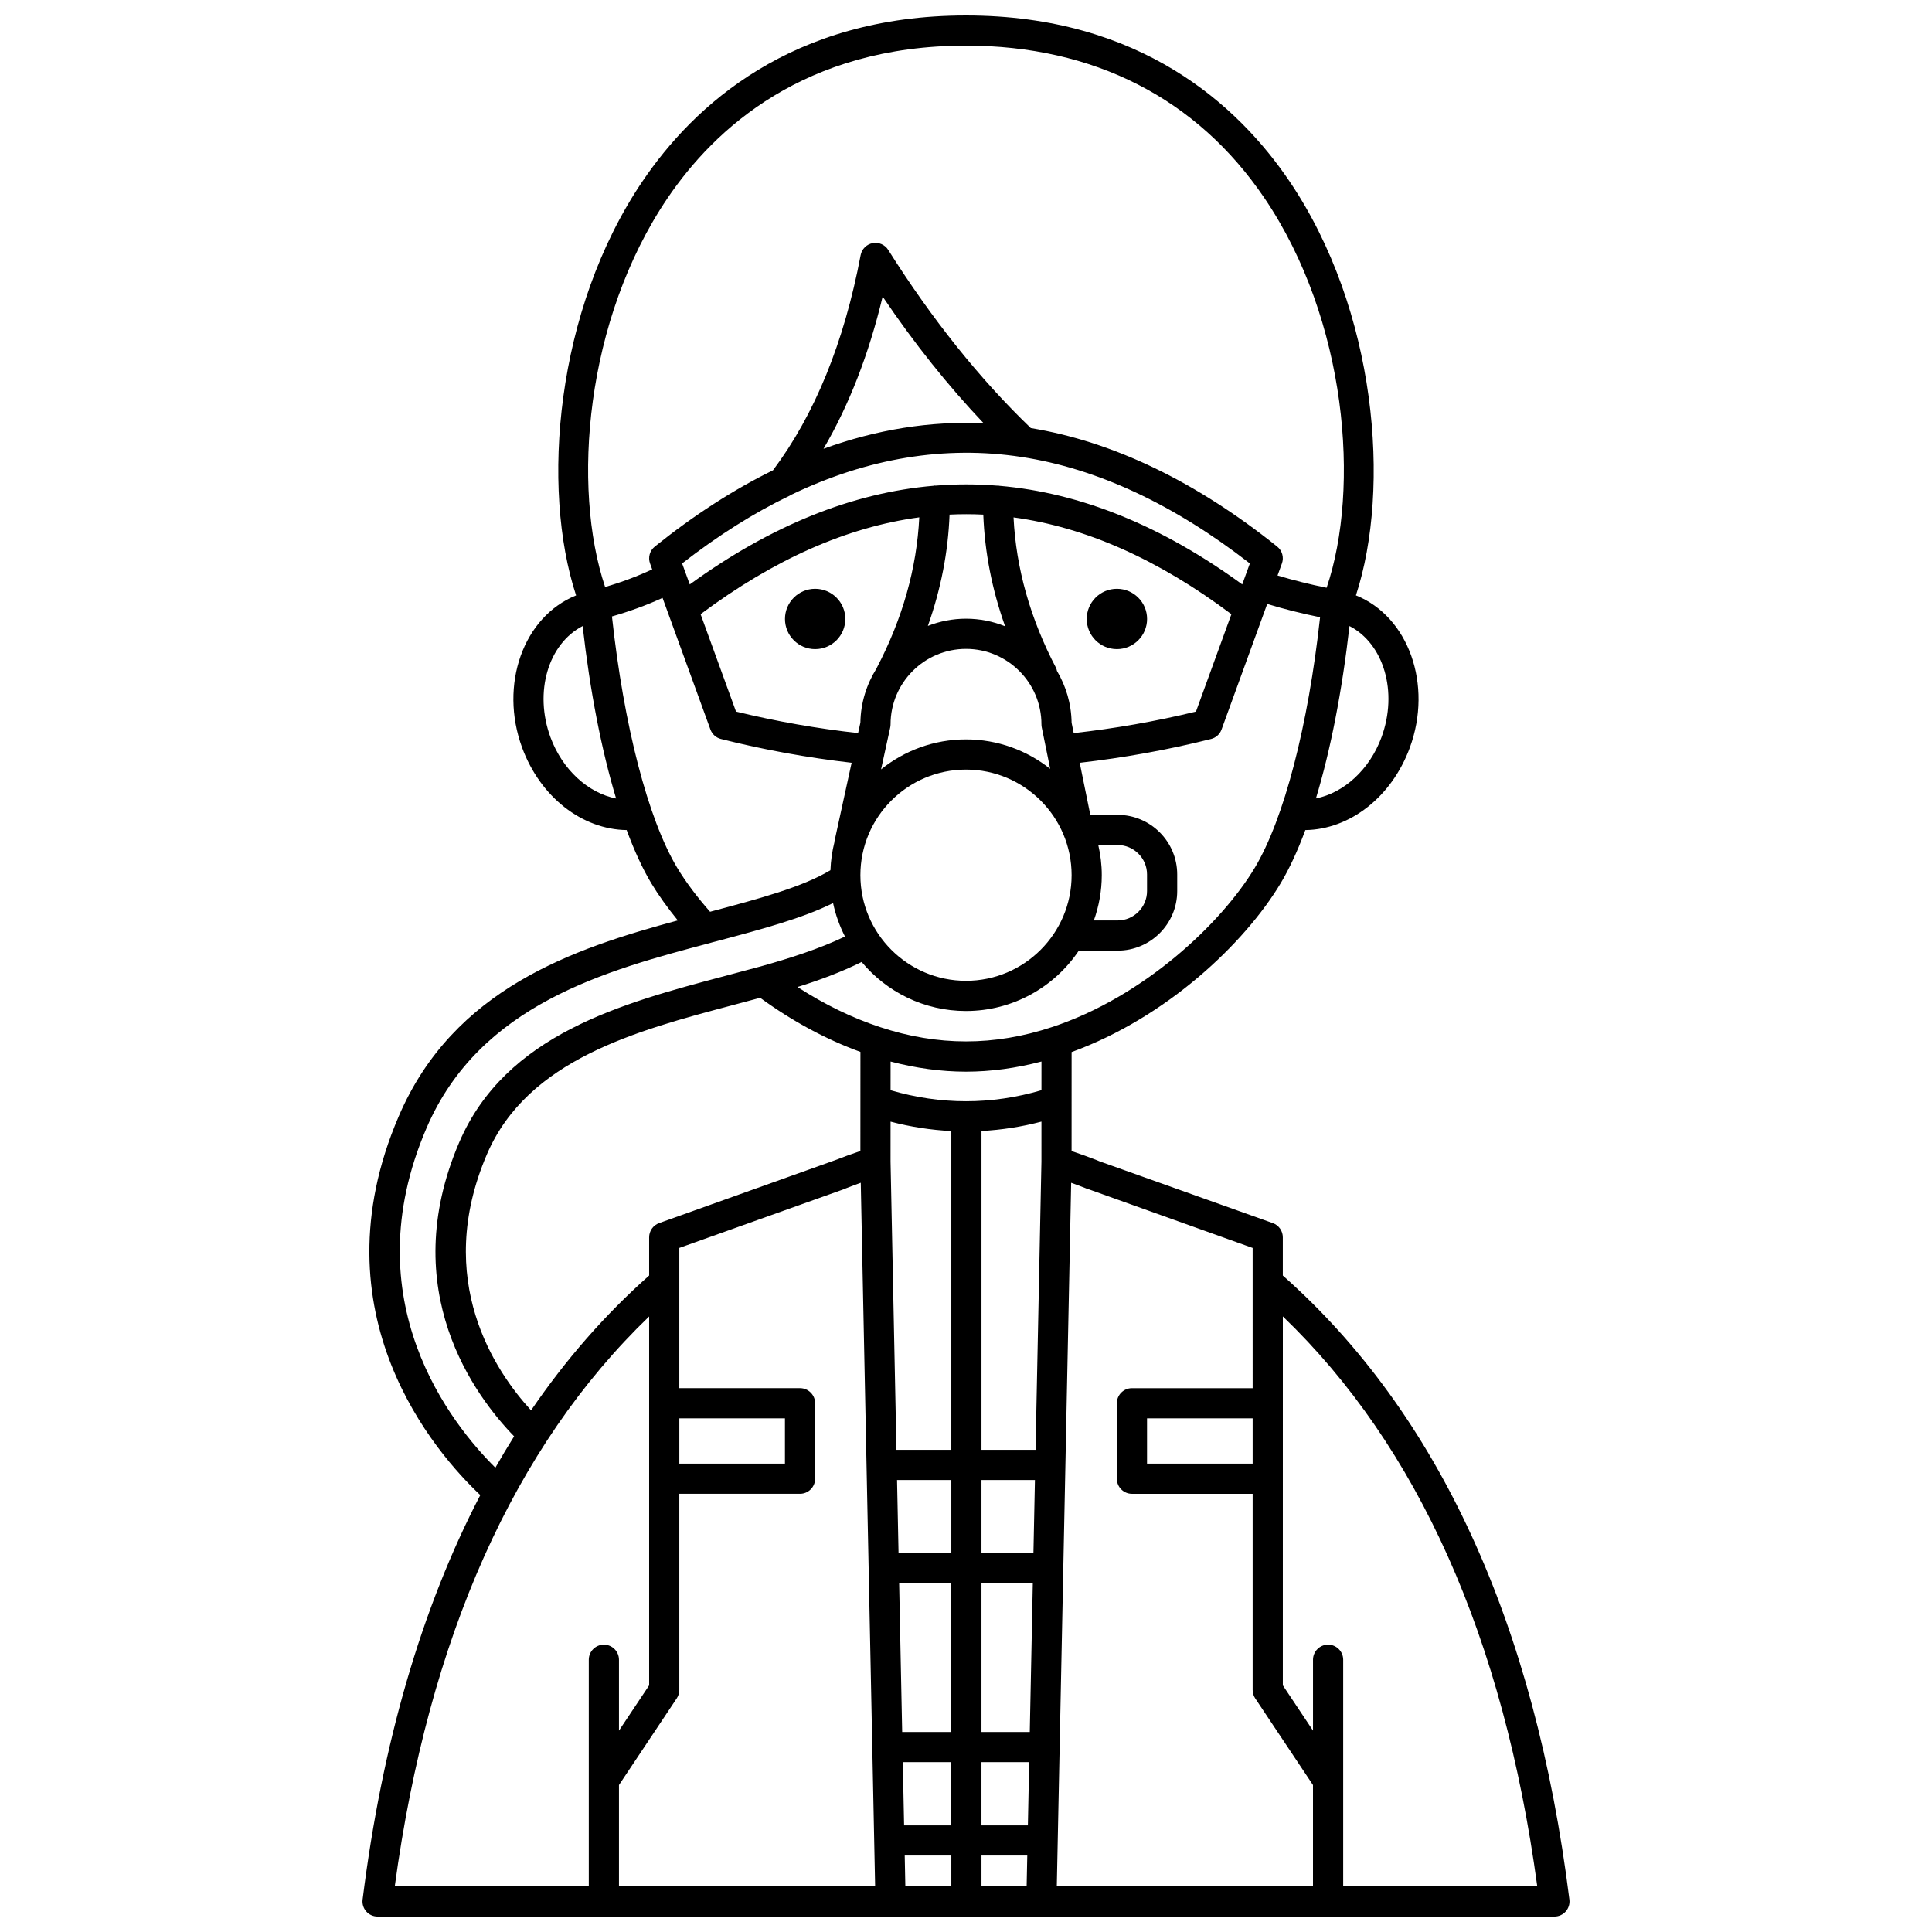 <?xml version="1.0" encoding="UTF-8"?>
<!-- Uploaded to: SVG Repo, www.svgrepo.com, Generator: SVG Repo Mixer Tools -->
<svg width="800px" height="800px" version="1.1" viewBox="144 144 512 512" xmlns="http://www.w3.org/2000/svg">
 <defs>
  <clipPath id="a">
   <path d="m240 148.09h320v503.81h-320z"/>
  </clipPath>
 </defs>
 <path d="m447.99 308.03c0 4.418-3.582 7.996-8 7.996-4.414 0-7.996-3.578-7.996-7.996 0-4.414 3.582-7.996 7.996-7.996 4.418 0 8 3.582 8 7.996"/>
 <path d="m368.02 308.03c0 4.418-3.582 7.996-7.996 7.996-4.418 0-7.996-3.578-7.996-7.996 0-4.414 3.578-7.996 7.996-7.996 4.414 0 7.996 3.582 7.996 7.996"/>
 <g clip-path="url(#a)">
  <path d="m483.96 482.02v-10.121c0-1.691-1.062-3.199-2.656-3.766l-45.949-16.383-0.559-0.238h-0.004l-0.105-0.043c-2.156-0.852-4.394-1.648-6.707-2.43l0.008-26.23c25.188-9.168 45.848-28.812 55.402-44.734 2.328-3.891 4.516-8.645 6.539-14.094 11.777-0.164 22.867-8.727 27.691-21.848 6.109-16.648-0.309-34.723-14.285-40.352 9.312-28.438 5.523-75.582-17.621-109.76-13.566-20.039-39.445-43.922-85.711-43.922-46.277 0-72.164 23.898-85.734 43.941-23.137 34.191-26.922 81.332-17.598 109.75-13.996 5.637-20.414 23.695-14.305 40.344 4.824 13.117 15.918 21.68 27.703 21.844 2.023 5.461 4.207 10.219 6.535 14.109 1.938 3.215 4.344 6.543 7.023 9.832-27.512 7.434-59.438 18-73.969 51.938-22.547 52.48 9.988 89.391 21.625 100.36-15.559 29.91-26 65.727-31.191 107.2-0.145 1.141 0.211 2.281 0.973 3.144 0.754 0.859 1.852 1.352 3 1.352h311.87c1.148 0 2.238-0.492 3-1.352 0.758-0.859 1.113-2.004 0.973-3.144-9.145-73.258-34.707-128.87-75.949-165.39zm-7.996 49.855h-27.988v-11.996h27.988zm0-19.992h-31.988c-2.207 0-4 1.793-4 4v19.992c0 2.207 1.793 4 4 4h31.988v51.98c0 0.789 0.234 1.562 0.672 2.219l15.32 22.98v26.855h-67.891l3.805-186.46c1.297 0.465 2.562 0.93 3.773 1.41l0.559 0.238c0.082 0.035 0.176 0.023 0.266 0.055l43.496 15.566zm-167.93 105.17 15.32-22.984c0.438-0.656 0.672-1.426 0.672-2.219v-51.98h31.988c2.207 0 4-1.793 4-4v-19.992c0-2.207-1.793-4-4-4h-31.988v-37.164l43.656-15.578 0.555-0.238c1.262-0.5 2.559-0.98 3.875-1.453l3.805 186.46-67.883 0.004zm-23.297-99.289c-9.398-10.211-26-34.5-11.691-67.879 10.781-25.105 39.668-32.762 65.211-39.535l7.191-1.926c8.59 6.25 17.504 11.043 26.574 14.34l-0.012 26.27c-2.316 0.785-4.559 1.582-6.731 2.441l-46.594 16.656c-1.59 0.57-2.656 2.078-2.656 3.769v10.125c-11.707 10.375-22.129 22.312-31.293 35.738zm111.37 10.457h-14.543l-1.559-76.395 0.004-10.582c5.356 1.406 10.723 2.223 16.102 2.496v84.48zm-13.824 35.383h13.824v39.391h-13.02zm21.82 0h13.602l-0.805 39.391h-12.797zm13.766-7.996h-13.766v-19.391h14.164zm-21.762 0h-13.984l-0.395-19.391h14.383v19.391zm-12.855 55.383h12.855v16.758h-12.512zm20.852 0h12.637l-0.344 16.758h-12.297v-16.758zm15.887-159.17-1.562 76.398h-14.324v-84.496c5.305-0.285 10.605-1.098 15.887-2.488zm0.004-18.906c-13.281 3.891-26.699 3.891-39.984 0.004l0.004-7.602c6.707 1.754 13.406 2.684 19.984 2.684 6.586 0 13.289-0.926 20-2.688zm-95.965 86.965h27.988v11.996h-27.988zm59.73 115.86h12.352v8.164h-12.188zm20.344 0h12.133l-0.168 8.164h-11.965zm18.633-219.54c-15.281 5.043-30.191 5.043-45.48 0-7.414-2.434-14.758-6.008-21.914-10.633 5.906-1.836 11.691-4 17.004-6.637 6.606 7.934 16.547 12.992 27.652 12.992 12.445 0 23.434-6.356 29.898-15.992h10.285c8.707 0 15.793-7.086 15.793-15.793v-4.398c0-8.707-7.086-15.793-15.793-15.793h-7.238l-2.809-13.801c11.578-1.32 23.262-3.406 34.809-6.309 1.289-0.324 2.328-1.262 2.781-2.512l12.098-33.273c4.562 1.379 9.234 2.555 14.012 3.519-3.148 28.777-9.543 53.426-17.301 66.395-8.836 14.73-29.445 34.23-53.797 42.234zm-69.434-140.86c0.16-0.074 0.316-0.164 0.461-0.262 20.238-9.703 40.707-13.066 60.867-9.988 20.055 3.043 40.426 12.539 60.594 28.227l-2.019 5.555c-21.367-15.574-42.867-24.277-64.398-26.133-0.117-0.012-0.215-0.066-0.336-0.066h-0.008c-0.055 0-0.105 0.027-0.16 0.031-5.469-0.445-10.945-0.445-16.418-0.004-0.047 0-0.09-0.027-0.141-0.027h-0.008c-0.105 0-0.191 0.051-0.293 0.059-21.582 1.836-43.168 10.543-64.652 26.148l-2.023-5.566c9.535-7.422 19.125-13.461 28.535-17.973zm8.934-12.41c6.769-11.562 12.016-25.059 15.672-40.332 8.426 12.492 17.398 23.695 26.766 33.566-14.133-0.625-28.328 1.641-42.438 6.766zm42.344 17.449c0.371 9.938 2.309 19.832 5.777 29.586-3.207-1.285-6.695-2.008-10.355-2.008-3.566 0-6.965 0.695-10.109 1.914 3.449-9.727 5.375-19.594 5.746-29.5 2.977-0.141 5.957-0.141 8.941 0.008zm-24.668 56.422c0.062-0.281 0.094-0.562 0.094-0.852 0-11.023 8.969-19.992 19.992-19.992s19.992 8.969 19.992 19.992c0 0.27 0.027 0.535 0.078 0.797l2.238 11.004c-6.137-4.871-13.883-7.805-22.312-7.805-8.516 0-16.336 2.988-22.508 7.953zm-7.902 39.133c0-15.434 12.555-27.988 27.988-27.988s27.988 12.555 27.988 27.988-12.555 27.988-27.988 27.988-27.988-12.555-27.988-27.988zm63.043-7.996h5.125c4.297 0 7.797 3.5 7.797 7.797v4.398c0 4.297-3.5 7.797-7.797 7.797h-6.297c1.336-3.758 2.098-7.785 2.098-11.996 0.004-2.754-0.336-5.422-0.926-7.996zm-7.07-32.41c-0.07-5.016-1.492-9.699-3.883-13.746-0.07-0.246-0.094-0.504-0.215-0.742-6.856-13.062-10.625-26.473-11.289-39.926 19.164 2.598 38.355 11.137 57.738 25.652l-9.391 25.812c-10.762 2.613-21.637 4.504-32.402 5.699zm-40.367-54.43c-0.66 13.457-4.43 26.871-11.289 39.941-0.012 0.023-0.012 0.051-0.023 0.078-2.633 4.188-4.211 9.102-4.293 14.383l-0.609 2.777c-10.75-1.195-21.605-3.082-32.352-5.703l-9.387-25.812c19.484-14.535 38.746-23.074 57.953-25.664zm122.5 58.27c-3.188 8.656-10.051 14.773-17.383 16.223 3.867-12.762 6.93-28.371 8.891-45.688 9.062 4.656 12.914 17.418 8.492 29.465zm-189.22-142.85c12.484-18.441 36.336-40.43 79.109-40.43 33.844 0 61.191 13.973 79.086 40.402 21.914 32.367 25.426 76.883 16.477 103.27-4.43-0.891-8.77-1.98-13.008-3.25l1.16-3.191c0.582-1.605 0.074-3.41-1.258-4.477-21.562-17.281-43.523-27.812-65.289-31.402-13.473-12.941-26.184-28.809-37.785-47.215-0.875-1.391-2.516-2.102-4.129-1.797-1.617 0.309-2.879 1.57-3.184 3.188-4.363 23.133-12.184 42.297-23.227 57.016-10.379 5.078-20.91 11.859-31.324 20.215-1.336 1.07-1.84 2.875-1.254 4.481l0.566 1.562c-3.961 1.848-8.137 3.406-12.477 4.668-8.859-26.398-5.316-70.758 16.535-103.04zm-31.02 142.86c-4.414-12.035-0.566-24.773 8.527-29.469 1.961 17.332 5.019 32.941 8.871 45.699-7.348-1.434-14.211-7.57-17.398-16.23zm16.297-32.02c4.648-1.328 9.137-2.961 13.41-4.914l12.684 34.875c0.453 1.246 1.496 2.188 2.777 2.512 11.492 2.898 23.117 4.981 34.645 6.305l-4.562 20.891c-0.016 0.062 0.008 0.125-0.004 0.188-0.598 2.383-0.953 4.856-1.047 7.394-7.41 4.469-18.801 7.531-31.902 11.016-3.422-3.883-6.434-7.875-8.715-11.664-7.746-12.945-14.141-37.688-17.285-66.602zm-49.164 135.64c14.098-32.922 47.777-41.844 75.004-49.055 0.562-0.176 1.133-0.316 1.754-0.473l0.441-0.117c11.91-3.168 22.477-6.008 30.566-10.027 0.656 3.125 1.742 6.094 3.156 8.867-6.887 3.297-14.805 5.809-22.551 7.973-0.082 0.016-0.168 0.035-0.25 0.059l-8.984 2.406c-27.246 7.227-58.133 15.414-70.449 44.098-16.852 39.309 4.344 67.414 14.547 77.914-1.703 2.715-3.363 5.481-4.965 8.309-11.578-11.473-37.906-44.23-18.27-89.953zm59.02 49.875v97.762l-7.996 11.996v-18.781c0-2.207-1.793-4-4-4-2.207 0-4 1.793-4 4v60.055h-51.418c8.949-65.852 31.609-116.57 67.414-151.03zm183.93 151.03v-60.055c0-2.207-1.793-4-4-4s-4 1.793-4 4v18.781l-7.996-11.996 0.004-97.77c35.836 34.441 58.504 85.172 67.422 151.04z"/>
 </g>
</svg>